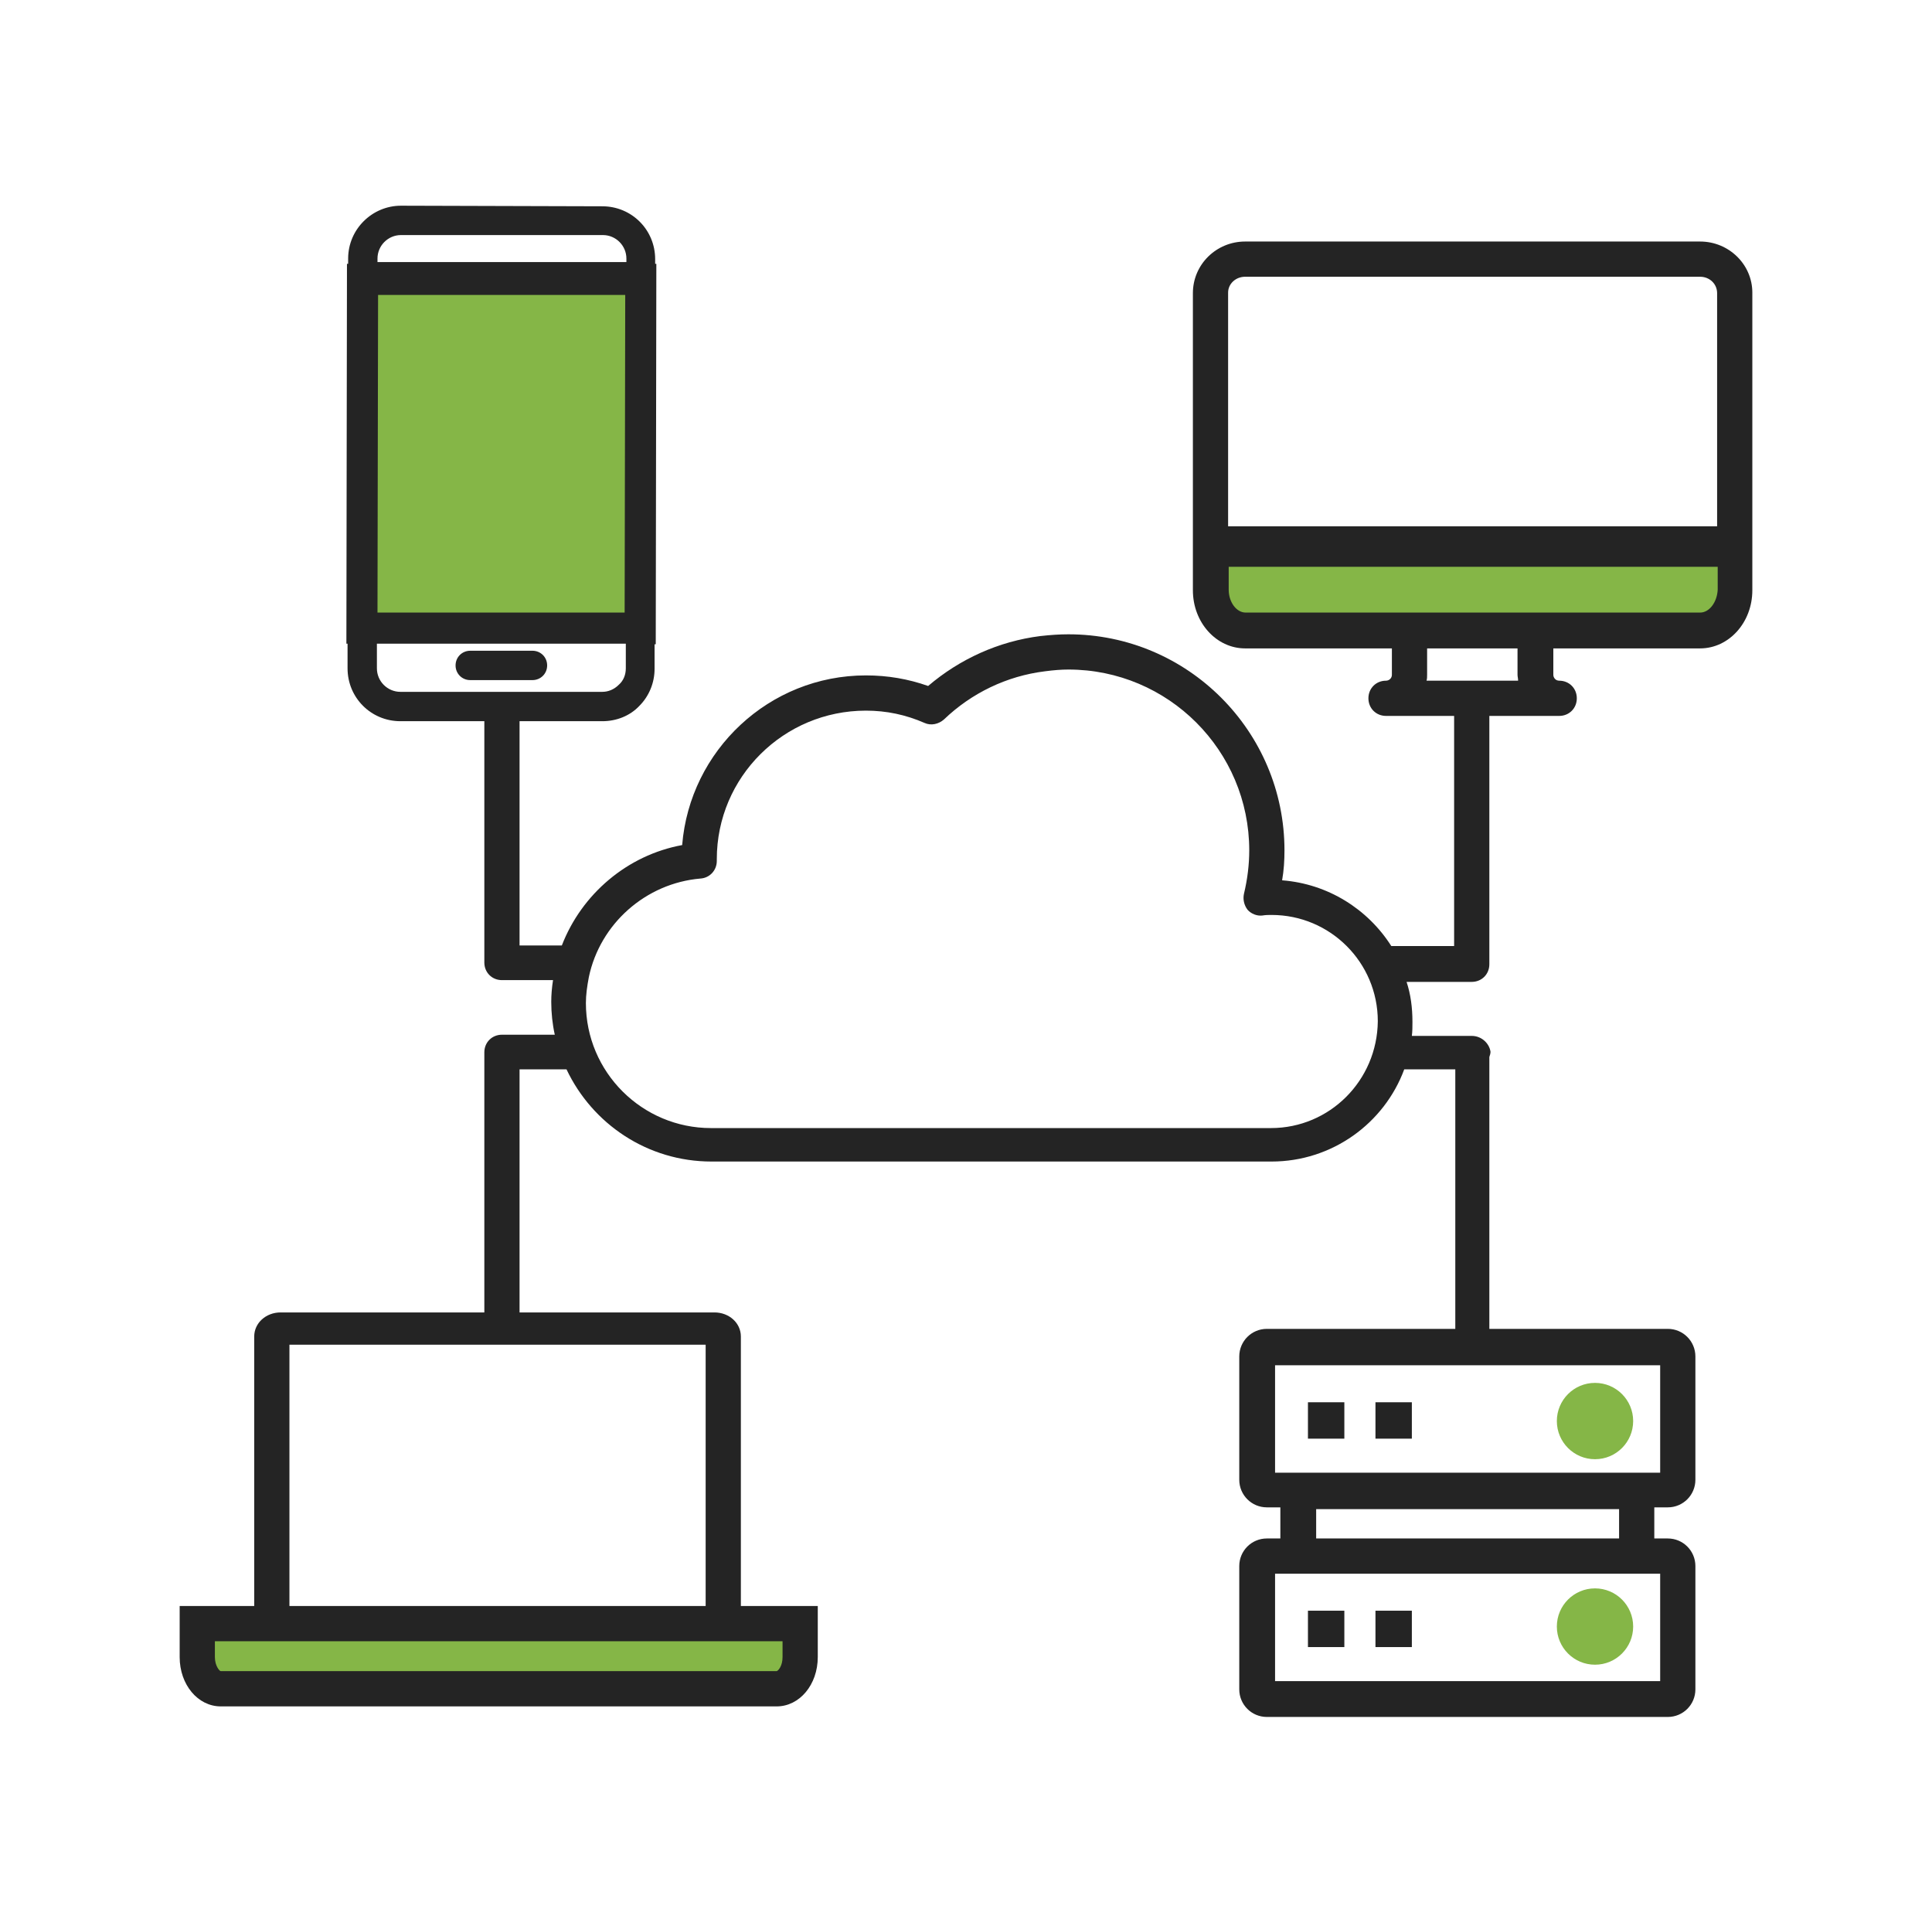 <svg width="201" height="200" viewBox="0 0 201 200" fill="none" xmlns="http://www.w3.org/2000/svg">
<path d="M20.524 168.891V172.373C20.524 174.205 21.623 175.671 22.967 175.671H80.803C82.147 175.671 83.246 174.205 83.246 172.373V168.891H20.524Z" fill="#85B647"/>
<path d="M77.078 167.059V139.026C77.078 137.622 75.857 136.522 74.33 136.522H29.196C27.669 136.522 26.448 137.622 26.448 139.026V167.059H18.692V172.373C18.692 175.243 20.585 177.503 22.967 177.503H80.804C83.186 177.503 85.079 175.243 85.079 172.373V167.059H77.078ZM30.112 139.881H73.414V167.059H30.112V139.881ZM81.414 172.373C81.414 173.289 80.987 173.777 80.804 173.838H22.967C22.845 173.838 22.356 173.289 22.356 172.373V170.724H28.28H75.246H81.414V172.373Z" fill="#242424"/>
<path d="M55.397 70.746H48.923C48.068 70.746 47.396 70.074 47.396 69.219C47.396 68.364 48.068 67.692 48.923 67.692H55.397C56.252 67.692 56.924 68.364 56.924 69.219C56.924 70.074 56.252 70.746 55.397 70.746Z" fill="#242424"/>
<path d="M37.747 29.032L37.685 65.31H66.635L66.696 29.032H37.747Z" fill="#85B647"/>
<path d="M68.284 27.445H68.161V26.956C68.161 23.902 65.718 21.459 62.665 21.459L41.716 21.398C38.724 21.398 36.22 23.841 36.22 26.895V27.445H36.098L36.037 66.959H36.159V69.524C36.159 72.578 38.602 75.021 41.655 75.021H62.665C64.13 75.021 65.535 74.471 66.512 73.433C67.551 72.395 68.1 70.99 68.1 69.585V67.02H68.222L68.284 27.445ZM39.273 26.895C39.273 25.551 40.373 24.452 41.716 24.452H62.726C64.069 24.452 65.169 25.551 65.169 26.895V27.261H39.273V26.895ZM64.986 63.722H39.273L39.334 30.681H65.047L64.986 63.722ZM65.108 69.524C65.108 70.196 64.863 70.807 64.375 71.234C63.886 71.723 63.276 71.967 62.665 71.967H41.655C40.312 71.967 39.212 70.868 39.212 69.524V66.959H65.108V69.524Z" fill="#242424"/>
<path d="M125.937 61.34C125.937 63.661 127.525 65.555 129.541 65.555H176.873C178.888 65.555 180.476 63.661 180.476 61.34V56.516H125.937V61.34Z" fill="#85B647"/>
<path d="M176.873 25.124H129.54C126.548 25.124 124.105 27.506 124.105 30.498V56.577V57.188V61.402C124.105 64.761 126.548 67.448 129.54 67.448H144.809V70.196C144.809 70.563 144.503 70.807 144.198 70.807C143.16 70.807 142.366 71.601 142.366 72.639C142.366 73.677 143.16 74.471 144.198 74.471H162.215C163.253 74.471 164.047 73.677 164.047 72.639C164.047 71.601 163.253 70.807 162.215 70.807C161.848 70.807 161.604 70.502 161.604 70.196V67.448H176.873C179.865 67.448 182.308 64.761 182.308 61.402V57.188V56.577V30.437C182.308 27.506 179.865 25.124 176.873 25.124ZM129.54 28.788H176.873C177.85 28.788 178.644 29.521 178.644 30.498V54.745H127.769V30.437C127.769 29.521 128.563 28.788 129.54 28.788ZM157.94 70.807H148.412C148.473 70.624 148.473 70.379 148.473 70.196V67.448H157.879V70.196C157.879 70.379 157.94 70.563 157.94 70.807ZM176.873 63.722H159.772H146.702H129.601C128.624 63.722 127.83 62.623 127.83 61.34V58.959H178.705V61.34C178.644 62.623 177.85 63.722 176.873 63.722Z" fill="#242424"/>
<path d="M173.514 156.799C175.102 156.799 176.384 155.516 176.384 153.928V141.103C176.384 139.515 175.102 138.232 173.514 138.232H131.8C130.212 138.232 128.93 139.515 128.93 141.103V153.928C128.93 155.516 130.212 156.799 131.8 156.799H133.205V160.036H131.8C130.212 160.036 128.93 161.318 128.93 162.906V175.732C128.93 177.32 130.212 178.602 131.8 178.602H173.514C175.102 178.602 176.384 177.32 176.384 175.732V162.906C176.384 161.318 175.102 160.036 173.514 160.036H172.109V156.799H173.514ZM172.72 174.877H132.655V163.7H172.72V174.877ZM168.445 156.982V160.036H136.93V156.982H168.445ZM132.655 142.019H172.72V153.195H132.655V142.019Z" fill="#242424"/>
<path d="M144.641 148.143H145.374V147.41H144.641V148.143Z" fill="#85B647"/>
<path d="M146.885 145.867H143.099V149.653H146.885V145.867Z" fill="#242424"/>
<path d="M137.581 148.143H138.313V147.41H137.581V148.143Z" fill="#85B647"/>
<path d="M139.862 145.867H136.075V149.653H139.862V145.867Z" fill="#242424"/>
<path d="M144.641 169.763H145.374V169.03H144.641V169.763Z" fill="#85B647"/>
<path d="M146.885 167.548H143.099V171.334H146.885V167.548Z" fill="#242424"/>
<path d="M137.581 169.763H138.313V169.03H137.581V169.763Z" fill="#85B647"/>
<path d="M139.862 167.548H136.075V171.334H139.862V167.548Z" fill="#242424"/>
<path d="M165.94 151.791C168.133 151.791 169.91 150.013 169.91 147.821C169.91 145.628 168.133 143.851 165.94 143.851C163.748 143.851 161.97 145.628 161.97 147.821C161.97 150.013 163.748 151.791 165.94 151.791Z" fill="#85B647"/>
<path d="M165.94 173.167C168.133 173.167 169.91 171.389 169.91 169.197C169.91 167.004 168.133 165.227 165.94 165.227C163.748 165.227 161.97 167.004 161.97 169.197C161.97 171.389 163.748 173.167 165.94 173.167Z" fill="#85B647"/>
<path d="M153.115 107.757H146.886C146.947 107.268 146.947 106.779 146.947 106.291C146.947 104.825 146.763 103.42 146.336 102.138H153.115C154.153 102.138 154.947 101.344 154.947 100.306C154.947 100.244 154.947 100.183 154.947 100.122V73.372C154.947 72.334 154.153 71.54 153.115 71.54C152.077 71.54 151.283 72.334 151.283 73.372V98.412H144.748C142.305 94.565 138.152 91.938 133.388 91.572C133.571 90.534 133.633 89.496 133.633 88.457C133.633 76.059 123.555 65.982 111.157 65.982C110.241 65.982 109.325 66.043 108.226 66.165C103.89 66.715 99.859 68.547 96.561 71.357C94.484 70.624 92.347 70.257 90.087 70.257C80.01 70.257 71.765 78.075 70.971 87.907C65.291 88.946 60.527 92.977 58.451 98.351H54.053V74.532C54.053 73.494 53.259 72.7 52.221 72.7C51.183 72.7 50.389 73.494 50.389 74.532V99.939C50.389 100 50.389 100.061 50.389 100.122C50.389 101.161 51.183 101.955 52.221 101.955H57.535C57.413 102.748 57.351 103.481 57.351 104.214C57.351 105.375 57.474 106.535 57.718 107.634H52.221C51.183 107.634 50.389 108.428 50.389 109.467C50.389 109.528 50.389 109.589 50.389 109.65V136.889C50.389 137.927 51.183 138.721 52.221 138.721C53.259 138.721 54.053 137.927 54.053 136.889V111.238H58.939C61.627 116.918 67.368 120.826 74.025 120.826H132.289C138.58 120.826 144.015 116.857 146.092 111.238H151.405V140.003C151.405 140.981 152.199 141.775 153.176 141.775C154.153 141.775 154.947 140.981 154.947 140.003V109.955C155.008 109.772 155.069 109.589 155.069 109.406C154.947 108.55 154.153 107.757 153.115 107.757ZM132.228 117.345H73.963C66.818 117.345 60.955 111.543 60.955 104.336C60.955 103.481 61.077 102.626 61.26 101.649C62.42 96.091 67.184 91.877 72.864 91.389C73.841 91.328 74.574 90.534 74.574 89.556C74.574 89.496 74.574 89.434 74.574 89.373C74.574 80.823 81.537 73.922 90.087 73.922C92.225 73.922 94.24 74.349 96.194 75.204C96.866 75.51 97.66 75.326 98.21 74.838C101.08 72.089 104.745 70.318 108.714 69.83C109.631 69.708 110.425 69.647 111.157 69.647C121.54 69.647 129.968 78.075 129.968 88.457C129.968 89.923 129.785 91.45 129.418 92.977C129.296 93.526 129.418 94.137 129.785 94.626C130.151 95.053 130.762 95.297 131.312 95.236C131.678 95.175 131.984 95.175 132.289 95.175C138.396 95.175 143.343 100.122 143.343 106.23C143.282 112.398 138.335 117.345 132.228 117.345Z" fill="#242424"/>
</svg>
